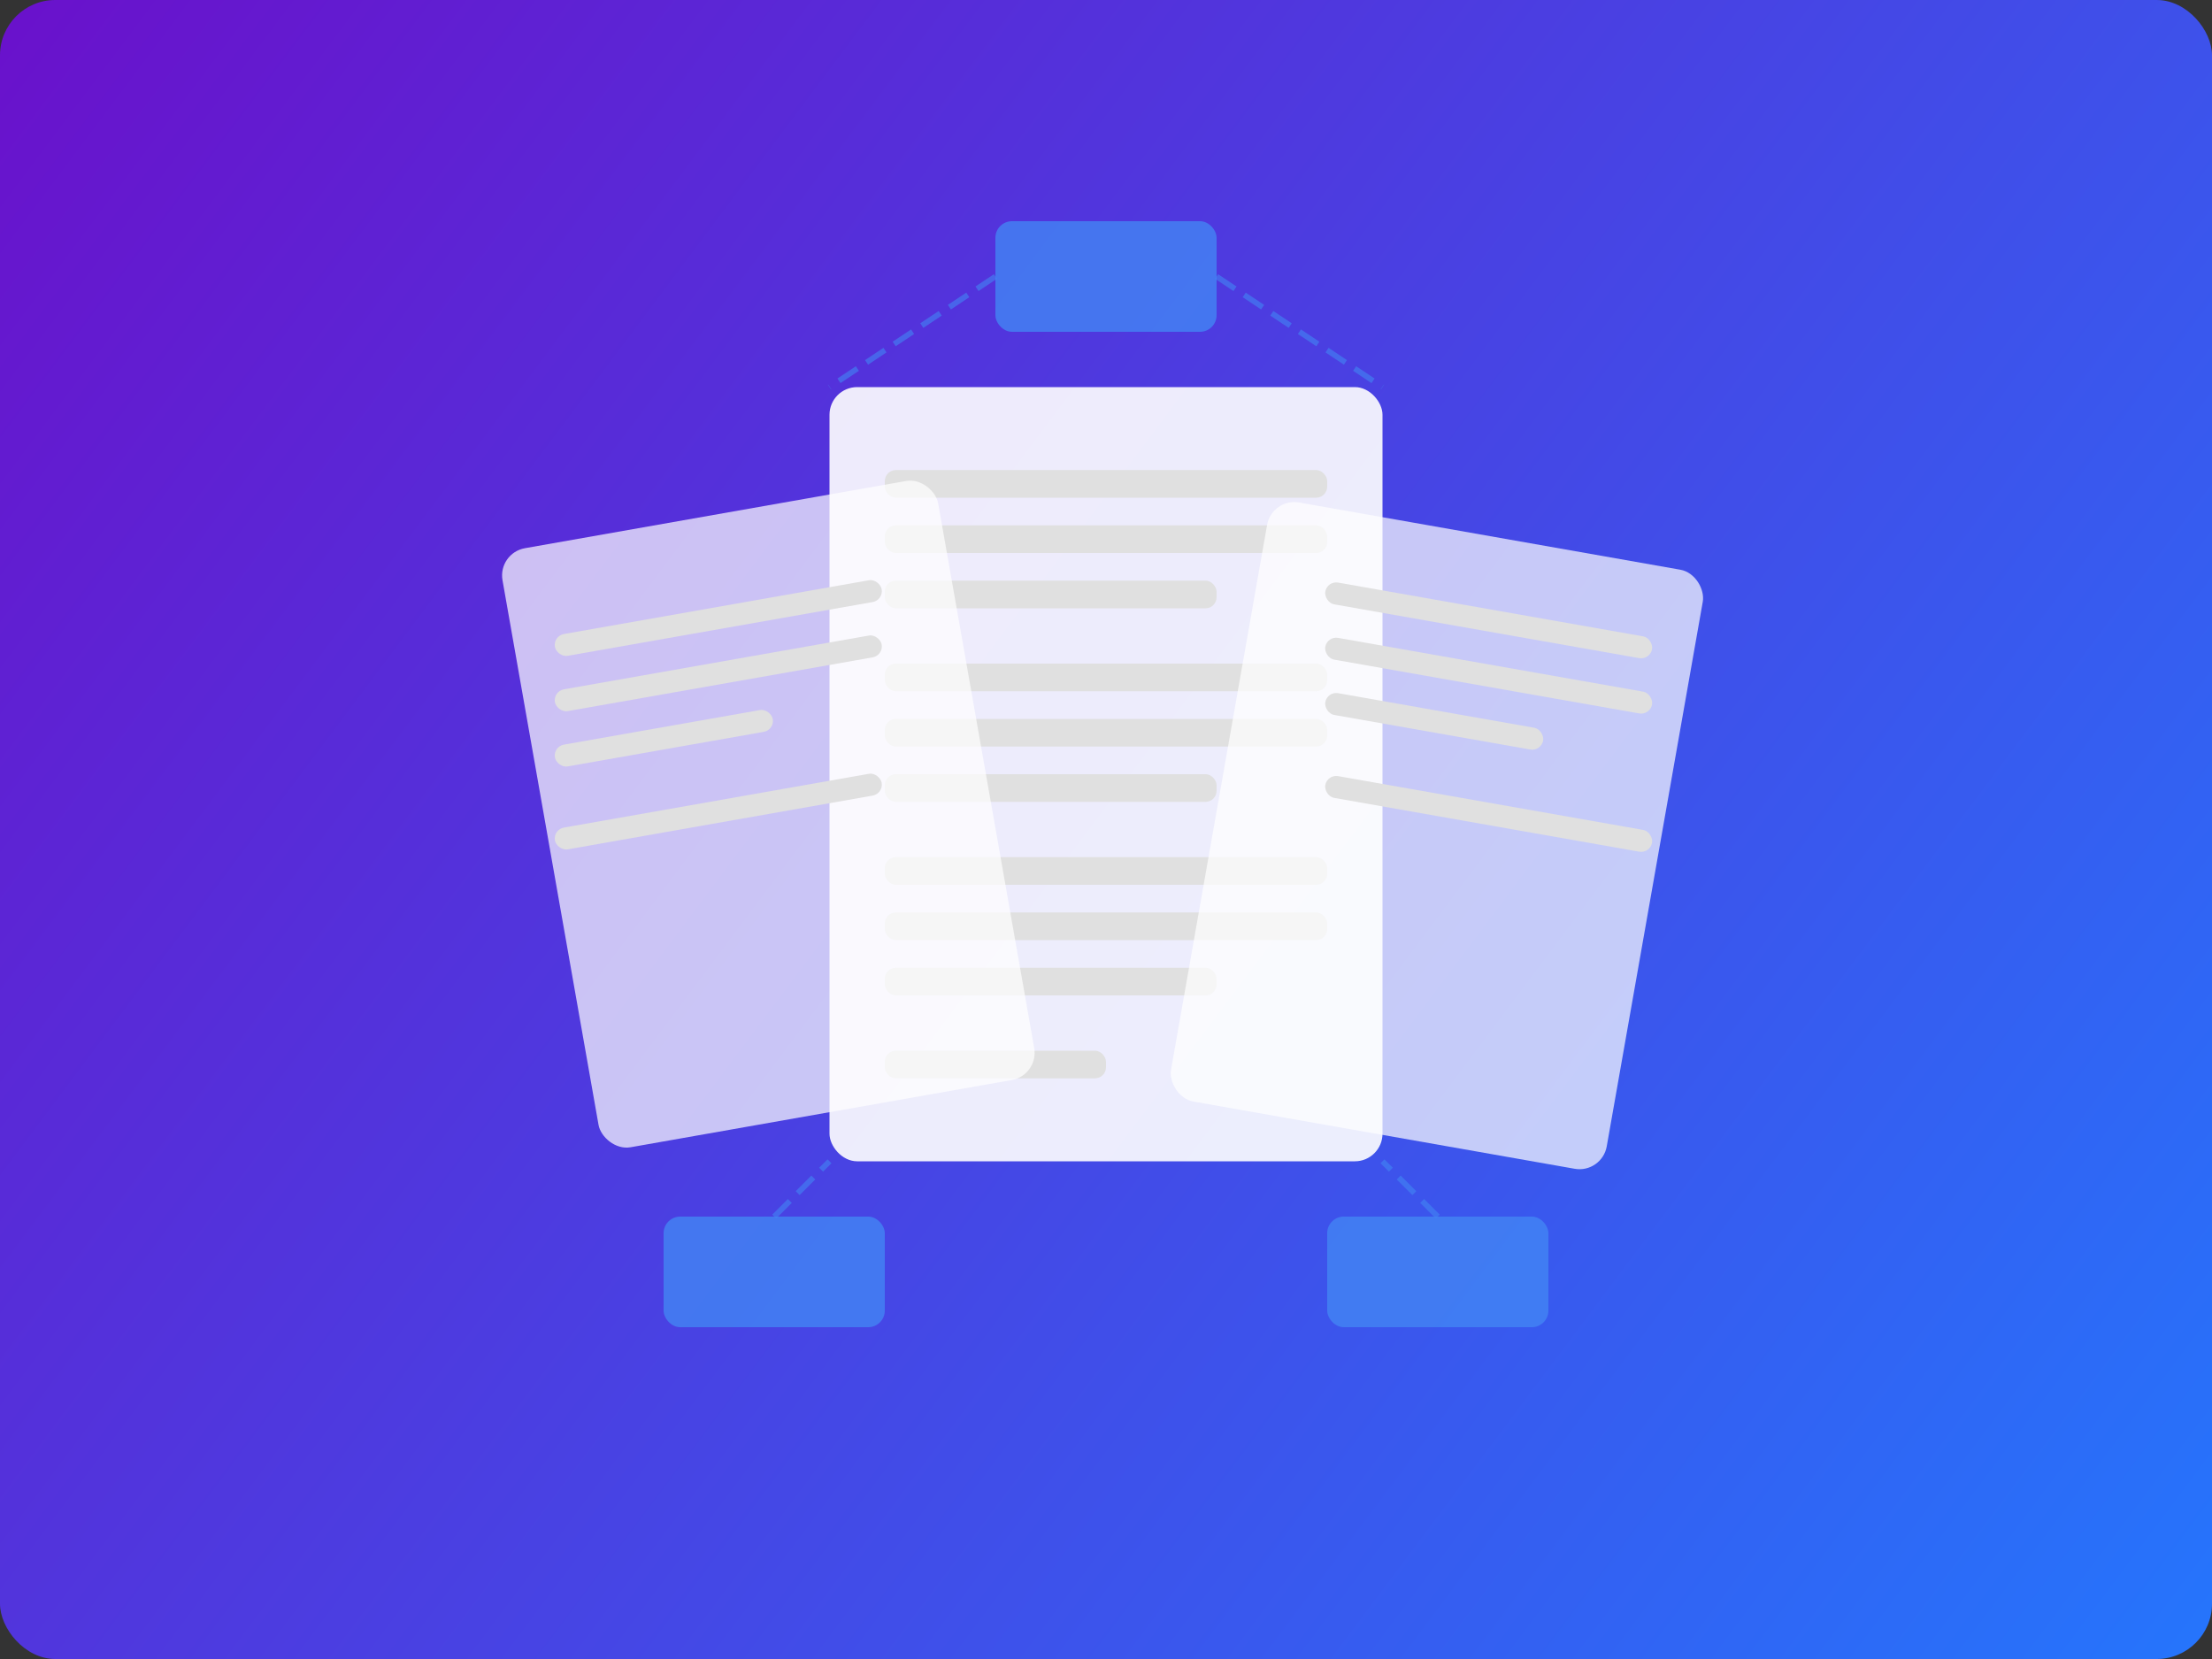 <svg width="400" height="300" viewBox="0 0 400 300" fill="none" xmlns="http://www.w3.org/2000/svg">
  <rect x="0" y="0" width="400" height="300" fill="#333333" stroke="none"/>
  <!-- 背景渐变 -->
  <rect width="400" height="300" rx="10" fill="url(#paint0_linear)" />
  
  <!-- 主文档 -->
  <rect x="150" y="70" width="100" height="140" rx="5" fill="white" opacity="0.9" />
  
  <!-- 文档内容 -->
  <rect x="160" y="85" width="80" height="5" rx="2" fill="#E0E0E0" />
  <rect x="160" y="95" width="80" height="5" rx="2" fill="#E0E0E0" />
  <rect x="160" y="105" width="60" height="5" rx="2" fill="#E0E0E0" />
  <rect x="160" y="120" width="80" height="5" rx="2" fill="#E0E0E0" />
  <rect x="160" y="130" width="80" height="5" rx="2" fill="#E0E0E0" />
  <rect x="160" y="140" width="60" height="5" rx="2" fill="#E0E0E0" />
  <rect x="160" y="155" width="80" height="5" rx="2" fill="#E0E0E0" />
  <rect x="160" y="165" width="80" height="5" rx="2" fill="#E0E0E0" />
  <rect x="160" y="175" width="60" height="5" rx="2" fill="#E0E0E0" />
  <rect x="160" y="190" width="40" height="5" rx="2" fill="#E0E0E0" />
  
  <!-- 侧边文档1 -->
  <rect x="90" y="100" width="80" height="110" rx="5" fill="white" opacity="0.7" transform="rotate(-10 90 100)" />
  <rect x="100" y="115" width="60" height="4" rx="2" fill="#E0E0E0" transform="rotate(-10 100 115)" />
  <rect x="100" y="125" width="60" height="4" rx="2" fill="#E0E0E0" transform="rotate(-10 100 125)" />
  <rect x="100" y="135" width="40" height="4" rx="2" fill="#E0E0E0" transform="rotate(-10 100 135)" />
  <rect x="100" y="150" width="60" height="4" rx="2" fill="#E0E0E0" transform="rotate(-10 100 150)" />
  
  <!-- 侧边文档2 -->
  <rect x="230" y="90" width="80" height="110" rx="5" fill="white" opacity="0.7" transform="rotate(10 230 90)" />
  <rect x="240" y="105" width="60" height="4" rx="2" fill="#E0E0E0" transform="rotate(10 240 105)" />
  <rect x="240" y="115" width="60" height="4" rx="2" fill="#E0E0E0" transform="rotate(10 240 115)" />
  <rect x="240" y="125" width="40" height="4" rx="2" fill="#E0E0E0" transform="rotate(10 240 125)" />
  <rect x="240" y="140" width="60" height="4" rx="2" fill="#E0E0E0" transform="rotate(10 240 140)" />
  
  <!-- 格式化图标 -->
  <rect x="180" y="40" width="40" height="20" rx="3" fill="rgba(66, 133, 244, 0.8)" />
  <rect x="120" y="220" width="40" height="20" rx="3" fill="rgba(66, 133, 244, 0.8)" />
  <rect x="240" y="220" width="40" height="20" rx="3" fill="rgba(66, 133, 244, 0.8)" />
  
  <!-- 连接线 -->
  <path d="M180 50 L150 70" stroke="rgba(66, 133, 244, 0.6)" stroke-width="1" stroke-dasharray="4 2" />
  <path d="M220 50 L250 70" stroke="rgba(66, 133, 244, 0.6)" stroke-width="1" stroke-dasharray="4 2" />
  <path d="M140 220 L150 210" stroke="rgba(66, 133, 244, 0.6)" stroke-width="1" stroke-dasharray="4 2" />
  <path d="M260 220 L250 210" stroke="rgba(66, 133, 244, 0.6)" stroke-width="1" stroke-dasharray="4 2" />
  
  <!-- 渐变定义 -->
  <defs>
    <linearGradient id="paint0_linear" x1="0" y1="0" x2="400" y2="300" gradientUnits="userSpaceOnUse">
      <stop offset="0" stop-color="#6a11cb" />
      <stop offset="1" stop-color="#2575fc" />
    </linearGradient>
  </defs>
</svg>